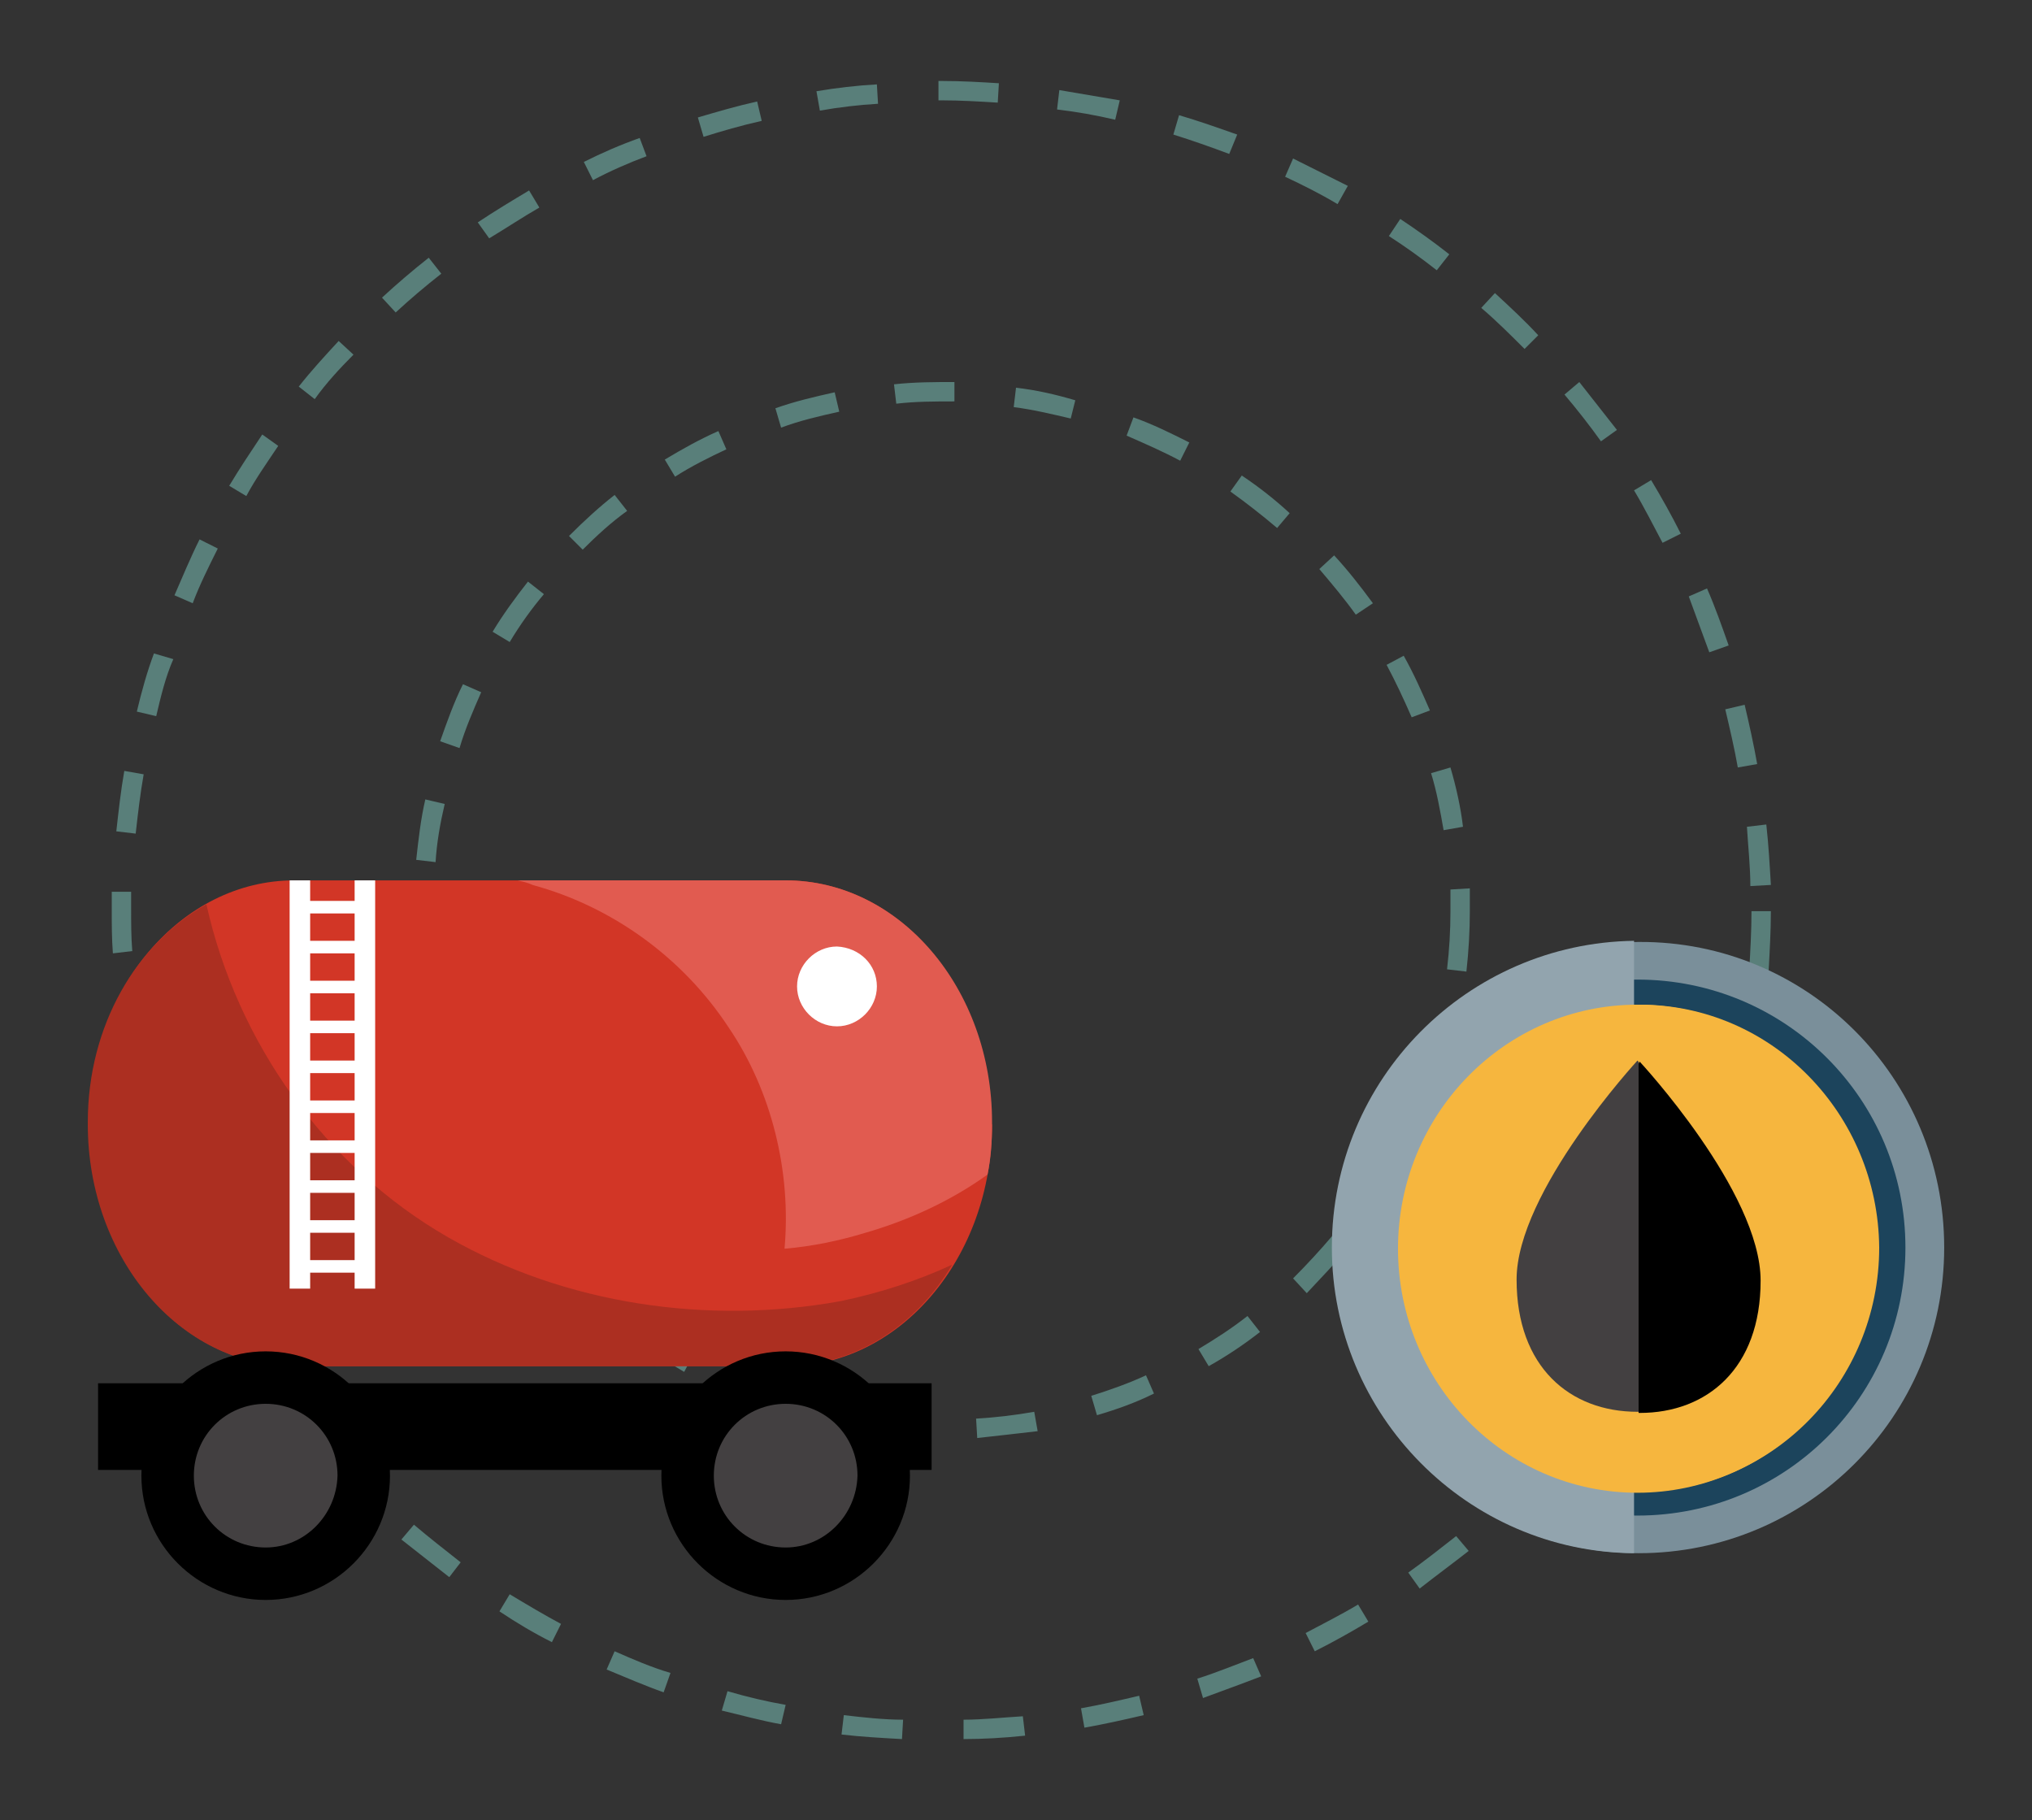<?xml version="1.0" encoding="utf-8"?>
<!-- Generator: Adobe Illustrator 27.5.0, SVG Export Plug-In . SVG Version: 6.00 Build 0)  -->
<svg version="1.1" id="Capa_1" xmlns="http://www.w3.org/2000/svg" xmlns:xlink="http://www.w3.org/1999/xlink" x="0px" y="0px"
	 viewBox="0 0 178.2 159.6" style="enable-background:new 0 0 178.2 159.6;" xml:space="preserve">
<rect x="0" y="0" width="178.2" height="159.6" fill="#333333" stroke="none"/>
<style type="text/css">
	.st0{opacity:0.65;}
	.st1{fill:#6DA7A0;}
	.st2{fill:#D23626;}
	.st3{fill:#AC2F21;}
	.st4{fill:#E15B50;}
	.st5{fill:#FFFFFF;}
	.st6{fill:#434041;}
	.st7{fill:#7A8F9A;}
	.st8{fill:#1C445C;}
	.st9{fill:#92A4AE;}
	.st10{fill:#F6B63E;}
</style>
<g>
	<g id="_x33__00000179628089673046926570000014596984181416737466_" class="st0">
		<g>
			<g>
				<path class="st1" d="M80.4,126.1c-1.8-0.1-3.6-0.3-5.3-0.6l0.3-1.7c1.7,0.3,3.4,0.5,5.1,0.5L80.4,126.1z M85.7,126.1l-0.1-1.7
					c1.7-0.1,3.4-0.3,5.1-0.6l0.3,1.7C89.3,125.7,87.5,125.9,85.7,126.1z M69.8,124.4c-1.7-0.5-3.4-1.1-5.1-1.8l0.7-1.6
					c1.6,0.7,3.2,1.2,4.9,1.7L69.8,124.4z M96.2,124.1l-0.5-1.7c1.6-0.5,3.3-1.1,4.8-1.8l0.7,1.6C99.6,123,97.9,123.6,96.2,124.1z
					 M60,120.3c-1.5-0.9-3.1-1.8-4.5-2.9l1-1.4c1.4,1,2.9,1.9,4.3,2.8L60,120.3z M106,119.8l-0.9-1.5c1.5-0.9,2.9-1.8,4.3-2.9
					l1.1,1.4C109.1,117.9,107.6,118.9,106,119.8z M51.3,114c-1.3-1.2-2.6-2.5-3.7-3.8l1.3-1.1c1.1,1.3,2.3,2.5,3.6,3.7L51.3,114z
					 M114.6,113.4l-1.2-1.3c1.2-1.2,2.4-2.5,3.5-3.8l1.3,1.1C117.1,110.8,115.8,112.1,114.6,113.4z M44.3,106c-1-1.5-1.9-3-2.8-4.6
					l1.5-0.8c0.8,1.5,1.7,3,2.7,4.4L44.3,106z M121.4,105.1l-1.5-1c0.9-1.4,1.8-2.9,2.6-4.5l1.6,0.8
					C123.3,102.1,122.4,103.7,121.4,105.1z M39.3,96.5c-0.6-1.7-1.2-3.4-1.6-5.1l1.7-0.4c0.4,1.7,1,3.3,1.6,4.9L39.3,96.5z
					 M126.2,95.6l-1.6-0.6c0.6-1.6,1.1-3.3,1.5-4.9l1.7,0.4C127.3,92.2,126.8,93.9,126.2,95.6z M36.6,86.1c-0.2-1.8-0.4-3.6-0.4-5.3
					l1.7,0c0,1.7,0.2,3.4,0.4,5.1L36.6,86.1z M128.6,85.2l-1.7-0.2c0.2-1.7,0.3-3.4,0.3-5.1c0-0.6,0-1.3,0-1.9l1.7-0.1
					c0,0.7,0,1.3,0,2C128.9,81.6,128.8,83.4,128.6,85.2z M38.2,75.6l-1.7-0.2c0.2-1.8,0.4-3.6,0.8-5.3l1.7,0.4
					C38.6,72.2,38.3,73.9,38.2,75.6z M126.6,72.8c-0.3-1.7-0.6-3.4-1.1-5l1.7-0.5c0.5,1.7,0.9,3.5,1.1,5.2L126.6,72.8z M40.3,65.6
					L38.6,65c0.6-1.7,1.2-3.4,2-5l1.6,0.7C41.5,62.3,40.8,63.9,40.3,65.6z M123.8,62.9c-0.7-1.6-1.4-3.1-2.2-4.6l1.5-0.8
					c0.9,1.6,1.6,3.2,2.3,4.8L123.8,62.9z M44.7,56.3l-1.5-0.9c0.9-1.5,2-3,3.1-4.4l1.4,1.1C46.6,53.4,45.6,54.8,44.7,56.3z
					 M118.9,53.9c-1-1.4-2.1-2.7-3.2-4l1.3-1.2c1.2,1.3,2.3,2.7,3.4,4.2L118.9,53.9z M51.1,48.2L49.9,47c1.3-1.3,2.6-2.5,4-3.6
					l1.1,1.4C53.6,45.8,52.3,47,51.1,48.2z M112,46.3c-1.3-1.1-2.7-2.2-4.1-3.2l1-1.4c1.5,1,2.9,2.1,4.2,3.3L112,46.3z M59.2,41.8
					l-0.9-1.5c1.5-0.9,3.1-1.8,4.7-2.5l0.7,1.6C62.2,40.1,60.6,40.9,59.2,41.8z M103.5,40.4c-1.5-0.8-3.1-1.5-4.7-2.2l0.6-1.6
					c1.7,0.6,3.3,1.4,4.9,2.2L103.5,40.4z M68.5,37.5L68,35.8c1.7-0.6,3.4-1,5.2-1.4l0.4,1.7C71.8,36.5,70.1,36.9,68.5,37.5z
					 M93.9,36.7c-1.7-0.4-3.4-0.8-5-1l0.2-1.7c1.8,0.2,3.5,0.6,5.2,1.1L93.9,36.7z M78.6,35.4l-0.2-1.7c1.8-0.2,3.6-0.2,5.3-0.2
					l0,1.7C82,35.2,80.3,35.2,78.6,35.4z"/>
			</g>
		</g>
		<g>
			<g>
				<path class="st1" d="M84.5,152.5l0-1.7c1.7,0,3.5-0.2,5.2-0.3l0.2,1.7C88,152.4,86.2,152.5,84.5,152.5z M79.1,152.5
					c-1.8-0.1-3.6-0.2-5.3-0.4l0.2-1.7c1.7,0.2,3.5,0.4,5.2,0.4L79.1,152.5z M95.1,151.5l-0.3-1.7c1.7-0.3,3.4-0.7,5.1-1.1l0.4,1.7
					C98.6,150.8,96.8,151.2,95.1,151.5z M68.5,151.2c-1.7-0.3-3.5-0.8-5.2-1.2l0.5-1.7c1.7,0.5,3.4,0.9,5.1,1.2L68.5,151.2z
					 M105.5,148.9l-0.5-1.7c1.6-0.5,3.3-1.2,4.9-1.8l0.7,1.6C108.8,147.7,107.1,148.3,105.5,148.9z M58.2,148.4
					c-1.7-0.6-3.3-1.3-5-2l0.7-1.6c1.6,0.7,3.2,1.4,4.9,1.9L58.2,148.4z M115.3,144.8l-0.8-1.6c1.5-0.8,3.1-1.6,4.6-2.5l0.9,1.5
					C118.5,143.1,116.9,144,115.3,144.8z M48.4,144c-1.6-0.8-3.1-1.7-4.6-2.7l0.9-1.5c1.5,0.9,3,1.8,4.5,2.6L48.4,144z M124.5,139.3
					l-1-1.4c1.4-1,2.8-2.1,4.2-3.2l1.1,1.3C127.4,137.1,125.9,138.2,124.5,139.3z M39.4,138.3c-1.4-1.1-2.8-2.2-4.2-3.3l1.1-1.3
					c1.3,1.1,2.7,2.2,4.1,3.3L39.4,138.3z M132.7,132.5l-1.2-1.3c1.3-1.2,2.5-2.5,3.6-3.7l1.3,1.2C135.3,130,134,131.2,132.7,132.5z
					 M31.2,131.3c-1.3-1.2-2.5-2.6-3.6-3.9l1.3-1.1c1.1,1.3,2.3,2.6,3.6,3.8L31.2,131.3z M139.9,124.5l-1.4-1.1
					c1.1-1.4,2.1-2.8,3.1-4.2l1.5,1C142.1,121.7,141,123.1,139.9,124.5z M24.2,123.3c-1.1-1.4-2.1-2.9-3-4.4l1.5-0.9
					c0.9,1.5,1.9,2.9,3,4.3L24.2,123.3z M145.9,115.7l-1.5-0.9c0.9-1.5,1.7-3.1,2.4-4.6l1.6,0.7
					C147.6,112.5,146.7,114.1,145.9,115.7z M18.5,114.3c-0.8-1.6-1.6-3.2-2.4-4.8l1.6-0.7c0.7,1.6,1.5,3.2,2.3,4.7L18.5,114.3z
					 M150.4,106l-1.6-0.6c0.6-1.6,1.2-3.3,1.7-4.9l1.7,0.5C151.7,102.6,151.1,104.3,150.4,106z M14.1,104.5
					c-0.6-1.7-1.2-3.4-1.6-5.1l1.7-0.5c0.5,1.7,1,3.3,1.6,5L14.1,104.5z M153.5,95.7l-1.7-0.4c0.4-1.7,0.7-3.4,0.9-5.1l1.7,0.3
					C154.3,92.2,153.9,94,153.5,95.7z M11.3,94.2c-0.3-1.7-0.6-3.5-0.9-5.3l1.7-0.2c0.2,1.7,0.5,3.5,0.8,5.2L11.3,94.2z M155.1,85.2
					l-1.7-0.1c0.1-1.7,0.2-3.5,0.2-5.2h1.7C155.3,81.6,155.2,83.4,155.1,85.2z M9.9,83.6c-0.1-1.3-0.1-2.5-0.1-3.8
					c0-0.5,0-1.1,0-1.6l1.7,0c0,0.5,0,1,0,1.5c0,1.2,0,2.5,0.1,3.7L9.9,83.6z M153.5,77.7c0-1.7-0.2-3.5-0.3-5.2l1.7-0.2
					c0.2,1.8,0.3,3.6,0.4,5.3L153.5,77.7z M11.9,73.1l-1.7-0.2c0.2-1.8,0.4-3.6,0.7-5.3l1.7,0.3C12.3,69.6,12.1,71.3,11.9,73.1z
					 M152.4,67.3c-0.3-1.7-0.7-3.4-1.1-5.1l1.7-0.4c0.4,1.7,0.8,3.5,1.1,5.2L152.4,67.3z M13.7,62.8L12,62.4
					c0.4-1.7,0.9-3.5,1.5-5.1l1.7,0.5C14.5,59.4,14.1,61.1,13.7,62.8z M149.9,57.2c-0.6-1.6-1.2-3.3-1.8-4.9l1.6-0.7
					c0.7,1.6,1.3,3.3,1.9,5L149.9,57.2z M16.9,52.9l-1.6-0.7c0.7-1.6,1.4-3.3,2.2-4.9l1.6,0.8C18.3,49.7,17.5,51.3,16.9,52.9z
					 M145.8,47.6c-0.8-1.5-1.6-3.1-2.5-4.6l1.5-0.9c0.9,1.5,1.8,3.1,2.6,4.7L145.8,47.6z M21.6,43.5l-1.5-0.9c0.9-1.5,1.9-3,2.9-4.5
					l1.4,1C23.4,40.6,22.4,42,21.6,43.5z M140.4,38.7c-1-1.4-2.1-2.8-3.2-4.1l1.3-1.1c1.1,1.4,2.2,2.8,3.3,4.2L140.4,38.7z M27.6,35
					l-1.4-1.1c1.1-1.4,2.3-2.7,3.5-4l1.3,1.2C29.8,32.3,28.6,33.6,27.6,35z M133.7,30.6c-1.2-1.2-2.5-2.5-3.8-3.6l1.2-1.3
					c1.3,1.2,2.6,2.4,3.8,3.7L133.7,30.6z M34.7,27.4l-1.2-1.3c1.3-1.2,2.7-2.4,4.1-3.5l1.1,1.4C37.3,25.1,36,26.2,34.7,27.4z
					 M126,23.7c-1.4-1.1-2.8-2.1-4.2-3l1-1.5c1.5,1,2.9,2,4.3,3.1L126,23.7z M42.9,20.9l-1-1.4c1.5-1,3-1.9,4.5-2.8l0.9,1.5
					C45.9,19,44.4,20,42.9,20.9z M117.3,17.9c-1.5-0.9-3.1-1.7-4.6-2.4l0.7-1.6c1.6,0.8,3.2,1.6,4.8,2.4L117.3,17.9z M52,15.8
					l-0.8-1.6c1.6-0.8,3.2-1.5,4.9-2.1l0.6,1.6C55.1,14.3,53.5,15,52,15.8z M107.8,13.5c-1.6-0.6-3.3-1.2-4.9-1.7l0.5-1.7
					c1.7,0.5,3.4,1.1,5.1,1.7L107.8,13.5z M61.7,12l-0.5-1.7c1.7-0.5,3.4-1,5.2-1.4l0.4,1.7C65,11,63.3,11.5,61.7,12z M97.8,10.5
					c-1.7-0.4-3.4-0.7-5.1-0.9l0.2-1.7c1.8,0.3,3.5,0.6,5.3,0.9L97.8,10.5z M71.9,9.7l-0.3-1.7c1.8-0.3,3.5-0.5,5.3-0.6L77,9.1
					C75.3,9.2,73.6,9.4,71.9,9.7z M87.5,9c-1.6-0.1-3.3-0.2-4.9-0.2h-0.3l0-1.7h0.3c1.7,0,3.4,0.1,5,0.2L87.5,9z"/>
			</g>
		</g>
	</g>
	<g>
		<g>
			<path class="st2" d="M87,98.6c0,11.7-8.1,21.2-18,21.2H25.8c-10,0-18-9.5-18-21.2v-0.2c0-11.7,8.1-21.2,18-21.2h43.1
				c10,0,18,9.5,18,21.2V98.6z"/>
			<path class="st3" d="M73.7,114.1c-11.6,2.1-24.1,0.3-34.4-5.6c-10.8-6.2-18.5-17.1-21.2-29.2C12,82.7,7.7,89.9,7.7,98.4v0.2
				c0,11.7,8.1,21.2,18,21.2h43.1c6.1,0,11.5-3.5,14.7-8.9C80.5,112.3,77.1,113.4,73.7,114.1z"/>
			<path class="st4" d="M68.9,77.2H45.4c0.4,0.1,0.9,0.2,1.3,0.4c7,1.9,13.2,6.4,17.2,12.5c3.8,5.6,5.5,12.7,4.9,19.4
				c2.4-0.2,4.8-0.7,7.1-1.4c3.8-1.1,7.5-2.8,10.7-5.1c0.3-1.4,0.4-2.9,0.4-4.4v-0.2C87,86.7,78.9,77.2,68.9,77.2z"/>
			<rect x="8.6" y="121.3" width="73.1" height="7.6"/>
			<g>
				<rect x="25.4" y="77.2" class="st5" width="1.8" height="35.8"/>
				<rect x="31.1" y="77.2" class="st5" width="1.8" height="35.8"/>
				<g>
					<rect x="25.7" y="79" class="st5" width="6.4" height="1.1"/>
					<rect x="25.7" y="82.5" class="st5" width="6.4" height="1.1"/>
					<rect x="25.7" y="86" class="st5" width="6.4" height="1.1"/>
					<rect x="25.7" y="89.5" class="st5" width="6.4" height="1.1"/>
					<rect x="25.7" y="93" class="st5" width="6.4" height="1.1"/>
					<rect x="25.7" y="96.5" class="st5" width="6.4" height="1.1"/>
					<rect x="25.7" y="100" class="st5" width="6.4" height="1.1"/>
					<rect x="25.7" y="103.5" class="st5" width="6.4" height="1.1"/>
					<rect x="25.7" y="107" class="st5" width="6.4" height="1.1"/>
					<rect x="25.7" y="110.5" class="st5" width="6.4" height="1.1"/>
				</g>
			</g>
			<g>
				<path class="st5" d="M76.9,86.5c0,1.9-1.6,3.5-3.5,3.5c-1.9,0-3.5-1.6-3.5-3.5c0-1.9,1.6-3.5,3.5-3.5
					C75.4,83.1,76.9,84.6,76.9,86.5z"/>
			</g>
			<g>
				<g>
					<path d="M23.3,118.5c-6,0-10.9,4.9-10.9,10.9c0,6,4.9,10.9,10.9,10.9c6,0,10.9-4.9,10.9-10.9C34.2,123.4,29.3,118.5,23.3,118.5
						z"/>
				</g>
				<path class="st6" d="M23.3,135.7c-3.5,0-6.3-2.8-6.3-6.3c0-3.5,2.8-6.3,6.3-6.3c3.5,0,6.3,2.8,6.3,6.3
					C29.5,132.9,26.7,135.7,23.3,135.7z"/>
			</g>
			<g>
				<g>
					<path d="M68.9,118.5c-6,0-10.9,4.9-10.9,10.9c0,6,4.9,10.9,10.9,10.9c6,0,10.9-4.9,10.9-10.9C79.8,123.4,74.9,118.5,68.9,118.5
						z"/>
				</g>
				<path class="st6" d="M68.9,135.7c-3.5,0-6.3-2.8-6.3-6.3c0-3.5,2.8-6.3,6.3-6.3c3.5,0,6.3,2.8,6.3,6.3
					C75.1,132.9,72.3,135.7,68.9,135.7z"/>
			</g>
		</g>
	</g>
	<path class="st7" d="M170.5,109.4c0,14.8-12,26.8-26.8,26.8c-14.8,0-26.8-12-26.8-26.8c0-14.8,12-26.8,26.8-26.8
		C158.5,82.5,170.5,94.5,170.5,109.4z"/>
	<path class="st8" d="M167.1,109.4c0,13-10.5,23.5-23.5,23.5c-13,0-23.5-10.5-23.5-23.5c0-13,10.5-23.5,23.5-23.5
		C156.6,85.9,167.1,96.4,167.1,109.4z"/>
	<path class="st9" d="M116.8,109.4c0,14.7,11.9,26.7,26.5,26.8V82.5C128.7,82.7,116.8,94.6,116.8,109.4z"/>
	<g>
		<g>
			<path class="st10" d="M164.6,109.5c0,11.8-9.4,21.4-21,21.4c-11.6,0-21-9.6-21-21.4c0-11.8,9.4-21.4,21-21.4
				C155.2,88.1,164.6,97.7,164.6,109.5z"/>
			<path class="st6" d="M133,112.2c0-7.7,10.6-19.2,10.6-19.2s10.6,11.5,10.6,19.2c0,7.7-4.7,11.6-10.6,11.6
				C137.7,123.8,133,119.9,133,112.2z"/>
		</g>
		<g>
			<path class="st10" d="M143.8,88.1c0,0-0.1,0-0.1,0v42.7c0,0,0.1,0,0.1,0c11.6,0,21-9.6,21-21.4C164.7,97.7,155.4,88.1,143.8,88.1
				z"/>
			<path d="M143.8,93.1c0,0-0.1,0.1-0.1,0.2v30.6c0,0,0.1,0,0.1,0c5.9,0,10.6-3.9,10.6-11.6C154.4,104.5,143.8,93.1,143.8,93.1z"/>
		</g>
	</g>
</g>
</svg>
